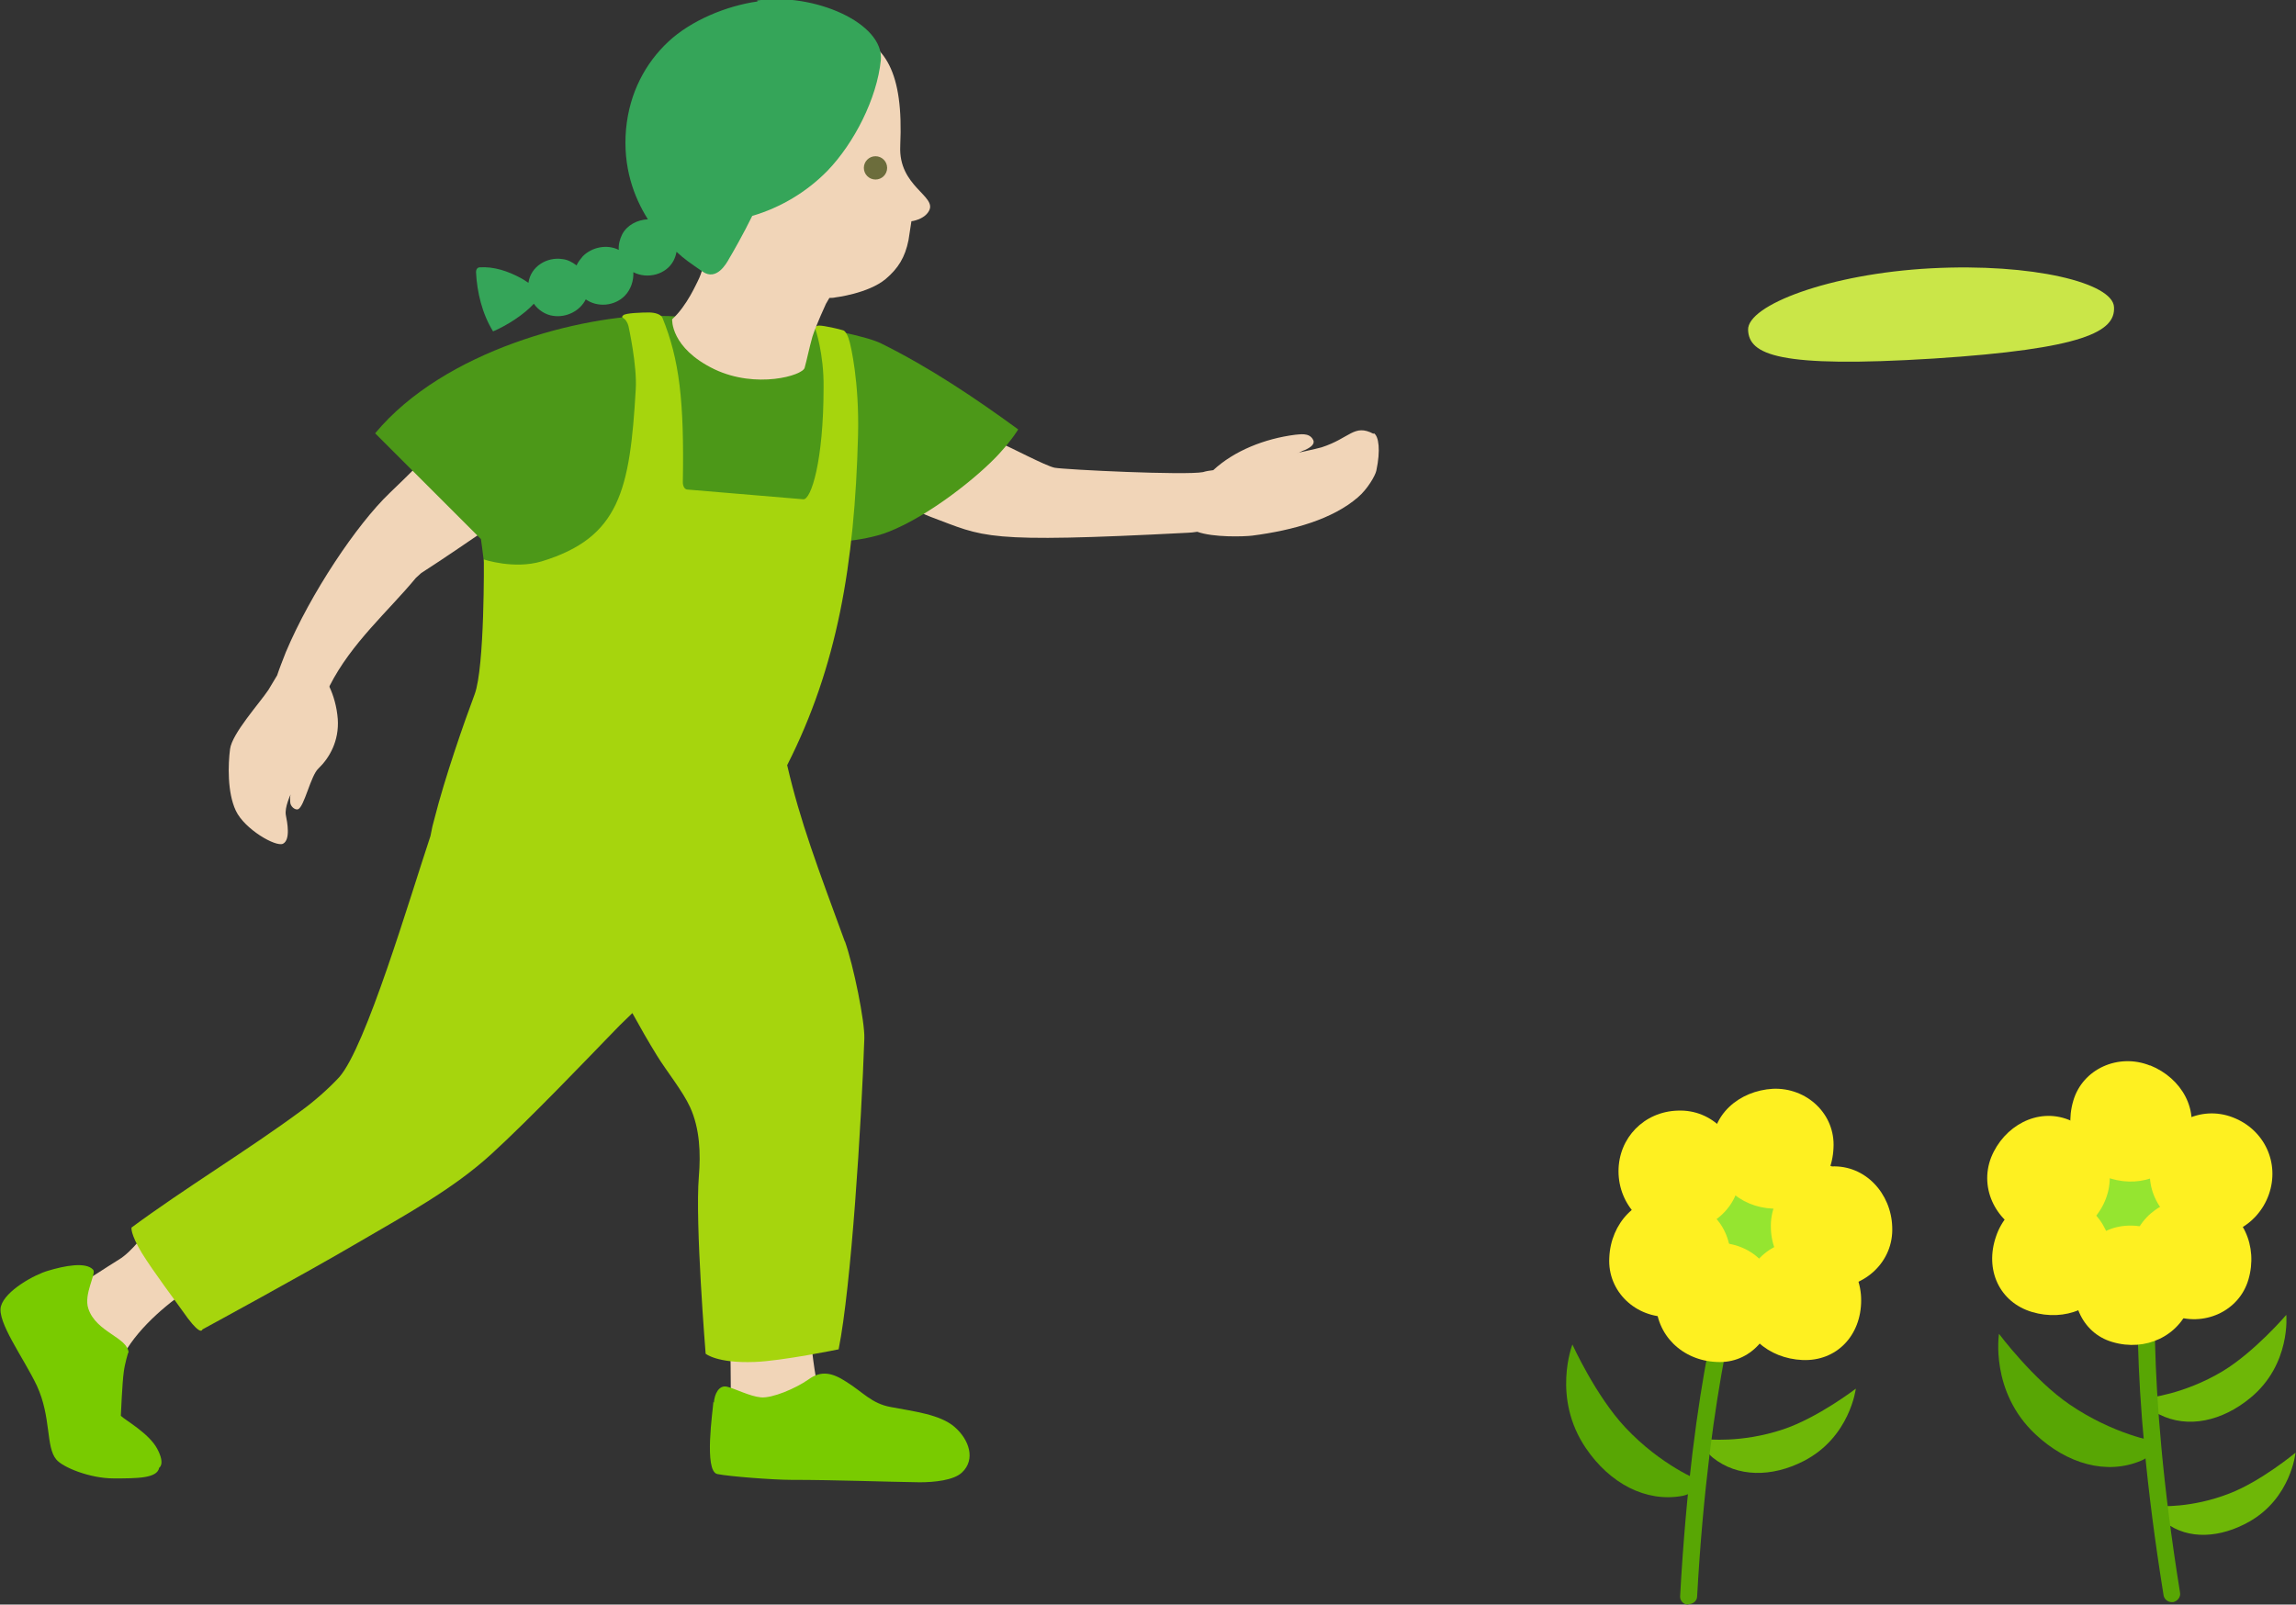 <?xml version="1.0" encoding="UTF-8"?>
<svg id="_レイヤー_1" data-name="レイヤー 1" xmlns="http://www.w3.org/2000/svg" width="47.31" height="33.07" viewBox="0 0 47.31 33.07">
  <rect x="0" y="0" width="47.31" height="33.07" fill="#333333" stroke="none"/>
  <defs>
    <style>
      .cls-1 {
        fill: #79cb00;
      }

      .cls-1, .cls-2, .cls-3, .cls-4, .cls-5, .cls-6, .cls-7, .cls-8, .cls-9, .cls-10, .cls-11 {
        stroke-width: 0px;
      }

      .cls-2 {
        fill: #f1d5b8;
      }

      .cls-3 {
        fill: #fef021;
      }

      .cls-4 {
        fill: #4c9818;
      }

      .cls-5 {
        fill: #95e530;
      }

      .cls-6 {
        fill: #cae648;
      }

      .cls-7 {
        fill: #6c6d3c;
      }

      .cls-8 {
        fill: #6eb707;
      }

      .cls-9 {
        fill: #a6d50d;
      }

      .cls-10 {
        fill: #35a559;
      }

      .cls-11 {
        fill: #58a604;
      }
    </style>
  </defs>
  <g>
    <path class="cls-6" d="M43.56,6.33c.03.5-.61.86-3.72,1.06-3.2.2-3.8-.08-3.82-.59s1.68-1.16,3.77-1.27c2.09-.11,3.75.3,3.77.8Z"/>
    <g>
      <g>
        <path class="cls-2" d="M12.18,8.54c-.3-.85-1.1-.83-1.79-.43-.9.53-1.6,1.33-2.36,2.05-.68.65-1.63,2.07-2.14,3.28-.07.18-.13.33-.18.48-.06.1-.12.2-.18.3-.18.27-.75.9-.79,1.22-.04.31-.06.89.12,1.27.18.38.82.75.97.68.16-.08.09-.44.06-.59-.03-.16.1-.43.1-.43,0,0-.02.05-.01.16,0,.09.1.17.16.15.13-.05.26-.69.42-.84.23-.22.43-.57.4-1.02-.02-.26-.09-.49-.17-.66,0,0,0-.01,0-.02.45-.89,1.21-1.54,1.78-2.23l.11-.1c.9-.58,1.89-1.29,2.78-1.87,0,0,1.01-.55.71-1.41Z"/>
        <path class="cls-2" d="M16.71,27.65s.08.73.15.96.05.53-.31.62-1.49-.17-1.49-.42c0-.25-.01-1.06-.01-1.06,0,0,1.64-.56,1.66-.11Z"/>
        <path class="cls-2" d="M3.82,26.62c-.52.36-1.13.91-1.37,1.5-.13.31-1.09-.49-1.07-.83.02-.34.13-.77.26-.83.14-.06.53-.33.81-.5.28-.17.53-.55.63-.62.1-.07.64.38.78.66.14.28.21.44-.05.63Z"/>
        <path class="cls-1" d="M14.7,28.89c-.01.17-.2,1.43.08,1.49.24.05,1.16.12,1.52.12.91,0,1.93.04,2.65.05.3,0,.7-.04.87-.2.29-.27.15-.68-.15-.94-.3-.26-.84-.32-1.31-.41-.4-.07-.58-.31-.92-.52-.29-.19-.52-.24-.78-.05-.27.19-.75.39-.98.37-.23-.02-.53-.18-.7-.22s-.26.16-.27.33Z"/>
        <path class="cls-2" d="M28.3,8.94c-.4-.21-.48.09-1.07.28-.1.03-.57.13-.57.13,0,0,.48-.11.4-.28-.08-.17-.3-.11-.37-.11-.63.08-1.26.33-1.69.73-.08.01-.15.02-.21.04-.36.07-2.84-.05-3.06-.09-.19-.04-.92-.43-1.1-.5-.49-.18-.97-.35-1.32-.42-.39-.08-.79.03-.9.12-.11.09-.89.71-.74.91,0,0,.99.71,1.5.9,1.13.42,1.06.55,5.31.33.05,0,.12-.01.19-.02.33.12.96.1,1.13.08.85-.11,1.66-.34,2.18-.79.2-.17.36-.45.38-.55.09-.42.05-.71-.05-.77Z"/>
        <path class="cls-4" d="M13.53,6.5c-1.54,0-4.37.71-5.8,2.43l2.18,2.18s.15,1.05.17,1.66c0,.19.72.81.74.86.05.16,3.38-.28,4.56-.96,1.18-.68,2.37-2.24,2.5-2.72s-.74-2.69-.99-2.88c-.25-.19-2.14-.56-3.35-.56Z"/>
        <path class="cls-4" d="M16.84,6.75s.98.16,1.32.33c.99.49,1.93,1.12,2.82,1.77,0,0-.1.18-.39.5-.43.47-1.44,1.28-2.28,1.61-.55.22-1.4.23-1.4.23,0,0-.54-.89-.7-1.6-.15-.71-.12-2.33-.03-2.57.09-.24.27-.34.64-.27Z"/>
        <path class="cls-1" d="M2.64,27.88s-.07.23-.09.4c-.03.2-.06.9-.06.9.09.09.58.36.75.68.17.32.04.39.04.39-.04.22-.45.22-.94.22s-1.05-.23-1.18-.39c-.22-.26-.1-.87-.4-1.52-.27-.57-.83-1.32-.74-1.64.09-.32.69-.65.97-.73.33-.1.78-.19.93-.02.07.08-.2.5-.1.8.16.49.81.59.83.91Z"/>
        <path class="cls-9" d="M17.41,19.41c-.56-1.53-.92-2.47-1.19-3.64,0,0,0,0,0,0,1.03-2.03,1.39-4.13,1.46-6.79.03-1.13-.16-1.88-.16-1.88,0,0-.05-.25-.14-.29-.09-.03-.4-.1-.5-.1s-.08.07-.08.07c0,0,.18.51.17,1.21,0,1.52-.26,2.32-.42,2.3-.14-.01-1.9-.16-2.38-.2-.07,0-.1-.08-.1-.15.03-1.67-.07-2.53-.42-3.39-.03-.07-.15-.11-.28-.11s-.49.01-.53.06c-.07.07.05.01.11.22,0,0,.18.81.15,1.3-.12,2.08-.33,3.06-1.94,3.55-.57.17-1.19-.04-1.19-.04,0,0,.02,2.22-.19,2.78-.21.56-.61,1.7-.83,2.57-.03.1-.05.19-.08.35-.43,1.29-1.33,4.35-1.88,4.97-.21.23-.53.51-.78.69-1.08.8-2.42,1.61-3.5,2.41,0,0-.03.12.21.52.24.39.68.97.95,1.35.28.37.3.23.3.23,0,0,2.1-1.14,3.19-1.78,1.01-.59,1.97-1.11,2.76-1.83.79-.72,2.05-2.04,2.4-2.4.17-.18.34-.35.51-.51.16.29.33.59.51.88.19.31.53.73.68,1.06.2.44.22.95.18,1.43-.08.95.14,3.65.14,3.65,0,0,.23.2,1.01.17.56-.02,1.73-.26,1.73-.26.26-1.29.47-4.65.53-6.41.01-.35-.22-1.49-.4-2Z"/>
        <path class="cls-2" d="M26.99,9.17s-.18.14-.24.17c-.06.03-.21.07-.24.02s.04-.19.04-.19l.42-.06.02.06Z"/>
        <path class="cls-2" d="M18.55,3c.07-1.52-.31-2.11-1.08-2.33-.39-.11-2.1-.1-2.53.07-.43.17-1.74,1.74-1.76,2.42-.02.55.94,1.59,1.25,2.29,0,.02.03.04.05.06-.02.1-.06.2-.1.28-.02.03-.22.51-.53.79,0,0-.04.59.87,1.03.86.41,1.82.13,1.86-.03.05-.18.09-.39.16-.64.08-.25.28-.68.28-.68.02-.04.05-.08.07-.12.04,0,.08,0,.12-.01,0,0,.68-.08,1.04-.38.26-.22.4-.45.47-.8l.06-.39s.26-.03.36-.21c.18-.31-.63-.5-.59-1.34Z"/>
        <path class="cls-10" d="M15.61.03c-.64.09-1.37.39-1.84.83-.47.44-.8,1.05-.87,1.8-.07.78.16,1.4.45,1.86-.22.01-.43.12-.53.31-.05.1-.08.22-.07.32-.24-.12-.55-.06-.74.13-.05.06-.1.12-.13.19-.09-.07-.19-.12-.29-.13-.32-.05-.65.15-.7.48,0,0,0,0,0,.01-.06-.04-.12-.08-.16-.1-.26-.14-.55-.24-.85-.22-.02,0-.08.02-.07.12.02.38.12.83.35,1.2.28-.12.63-.34.84-.57.09.13.24.23.4.25.27.04.55-.1.67-.34.24.17.59.14.8-.07.13-.13.19-.32.18-.49.29.15.68.05.83-.24.03-.06.05-.12.06-.18.16.15.28.23.54.41.28.19.48-.15.55-.28.05-.08.3-.52.47-.87.58-.17,1.12-.49,1.55-.93.55-.57,1.02-1.49,1.1-2.28.07-.76-1.37-1.4-2.55-1.23Z"/>
      </g>
      <circle class="cls-7" cx="18.04" cy="3.46" r=".24"/>
    </g>
  </g>
  <g>
    <g>
      <path class="cls-8" d="M35.15,29.66s.72.09,1.59-.2c.72-.24,1.5-.84,1.5-.84,0,0-.12,1-1.07,1.49-.66.34-1.37.34-1.88-.07-.2-.16-.15-.38-.15-.38Z"/>
      <path class="cls-11" d="M35.03,30.52s-.8-.31-1.54-1.1c-.61-.65-1.09-1.71-1.09-1.71,0,0-.43,1.1.28,2.14.49.72,1.23,1.12,1.99.98.3-.06.36-.31.36-.31Z"/>
      <path class="cls-11" d="M34.78,33.07s0,0,0,0c-.1,0-.17-.09-.16-.18.25-4.55.96-6.66.99-6.75.03-.09.13-.14.22-.11.09.03.14.13.11.22,0,.02-.72,2.16-.97,6.65,0,.09-.08.16-.17.16Z"/>
      <g>
        <path class="cls-5" d="M36.04,26.57c-.7-.03-1.29-.52-1.25-1.22.03-.71.56-1.25,1.25-1.25.7,0,1.21.55,1.21,1.24,0,.73-.51,1.26-1.21,1.23Z"/>
        <path class="cls-3" d="M37.74,24.04c.7-.03,1.23.56,1.25,1.25.03.71-.56,1.25-1.25,1.25s-1.23-.53-1.25-1.22c-.03-.72.56-1.25,1.25-1.29Z"/>
        <path class="cls-3" d="M35.85,24.14c.03.7-.56,1.23-1.25,1.25-.71.03-1.25-.56-1.25-1.25s.53-1.23,1.22-1.25c.72-.03,1.25.56,1.29,1.25Z"/>
        <path class="cls-3" d="M36.53,22.44c.7-.03,1.29.52,1.25,1.22-.03.71-.56,1.28-1.25,1.25-.69-.03-1.23-.53-1.25-1.22-.03-.72.56-1.21,1.25-1.25Z"/>
        <path class="cls-3" d="M34.41,27.14c-.7.03-1.29-.52-1.25-1.22.03-.71.56-1.28,1.25-1.25.69.03,1.23.53,1.25,1.22.03.72-.56,1.21-1.25,1.25Z"/>
        <path class="cls-3" d="M36.59,26.82c-.03.7-.52,1.29-1.22,1.25-.71-.03-1.25-.56-1.25-1.25,0-.7.55-1.21,1.24-1.21.73,0,1.26.51,1.23,1.21Z"/>
        <path class="cls-3" d="M37.14,28.03c-.7-.03-1.29-.52-1.25-1.22.03-.71.56-1.25,1.25-1.25.7,0,1.21.55,1.21,1.24,0,.73-.51,1.26-1.21,1.23Z"/>
      </g>
    </g>
    <g>
      <g>
        <path class="cls-8" d="M44.26,28.81s.74-.07,1.54-.55c.66-.4,1.31-1.16,1.31-1.16,0,0,.1,1.02-.74,1.71-.58.48-1.29.64-1.88.34-.23-.12-.23-.34-.23-.34Z"/>
        <path class="cls-8" d="M44.48,31.04s.67.05,1.46-.26c.65-.25,1.36-.84,1.36-.84,0,0-.09.93-.95,1.42-.6.34-1.26.38-1.73.02-.19-.14-.14-.34-.14-.34Z"/>
        <path class="cls-11" d="M44.42,29.71s-.86-.14-1.77-.76c-.75-.51-1.46-1.46-1.46-1.46,0,0-.19,1.19.75,2.07.65.61,1.47.85,2.19.54.28-.12.29-.39.29-.39Z"/>
        <path class="cls-11" d="M44.75,33.02c-.08,0-.16-.06-.17-.15-.74-4.59-.5-6.84-.48-6.93.01-.1.1-.16.19-.15.1.01.16.1.15.19,0,.02-.25,2.31.48,6.84.02.09-.05.18-.14.2,0,0-.02,0-.03,0Z"/>
      </g>
      <g>
        <path class="cls-5" d="M43.39,26.02c.67.2,1.39-.07,1.58-.73.2-.68-.12-1.37-.77-1.6-.66-.23-1.33.12-1.55.77-.24.69.07,1.36.74,1.56Z"/>
        <path class="cls-3" d="M42.63,23.08c-.65-.26-1.34.13-1.6.77-.26.66.12,1.37.77,1.6.65.23,1.34-.09,1.59-.74.26-.67-.12-1.37-.76-1.63Z"/>
        <path class="cls-3" d="M44.38,23.79c-.26.65.13,1.34.77,1.6.66.26,1.37-.12,1.6-.77.23-.65-.09-1.34-.74-1.59-.67-.26-1.37.12-1.63.76Z"/>
        <path class="cls-3" d="M44.3,21.96c-.65-.26-1.39.07-1.58.73-.2.68.11,1.4.77,1.6.66.2,1.34-.09,1.59-.74.26-.67-.13-1.33-.77-1.59Z"/>
        <path class="cls-3" d="M44.75,27.1c.65.26,1.39-.07,1.58-.73.2-.68-.11-1.4-.77-1.6-.66-.2-1.34.09-1.59.74-.26.67.13,1.33.77,1.59Z"/>
        <path class="cls-3" d="M42.8,26.08c-.2.67.07,1.39.73,1.58.68.2,1.37-.12,1.6-.77.23-.66-.12-1.33-.77-1.55-.69-.24-1.36.07-1.56.74Z"/>
        <path class="cls-3" d="M41.87,27.04c.67.2,1.39-.07,1.58-.73.2-.68-.12-1.37-.77-1.6-.66-.23-1.33.12-1.55.77-.24.69.07,1.36.74,1.56Z"/>
      </g>
    </g>
  </g>
</svg>